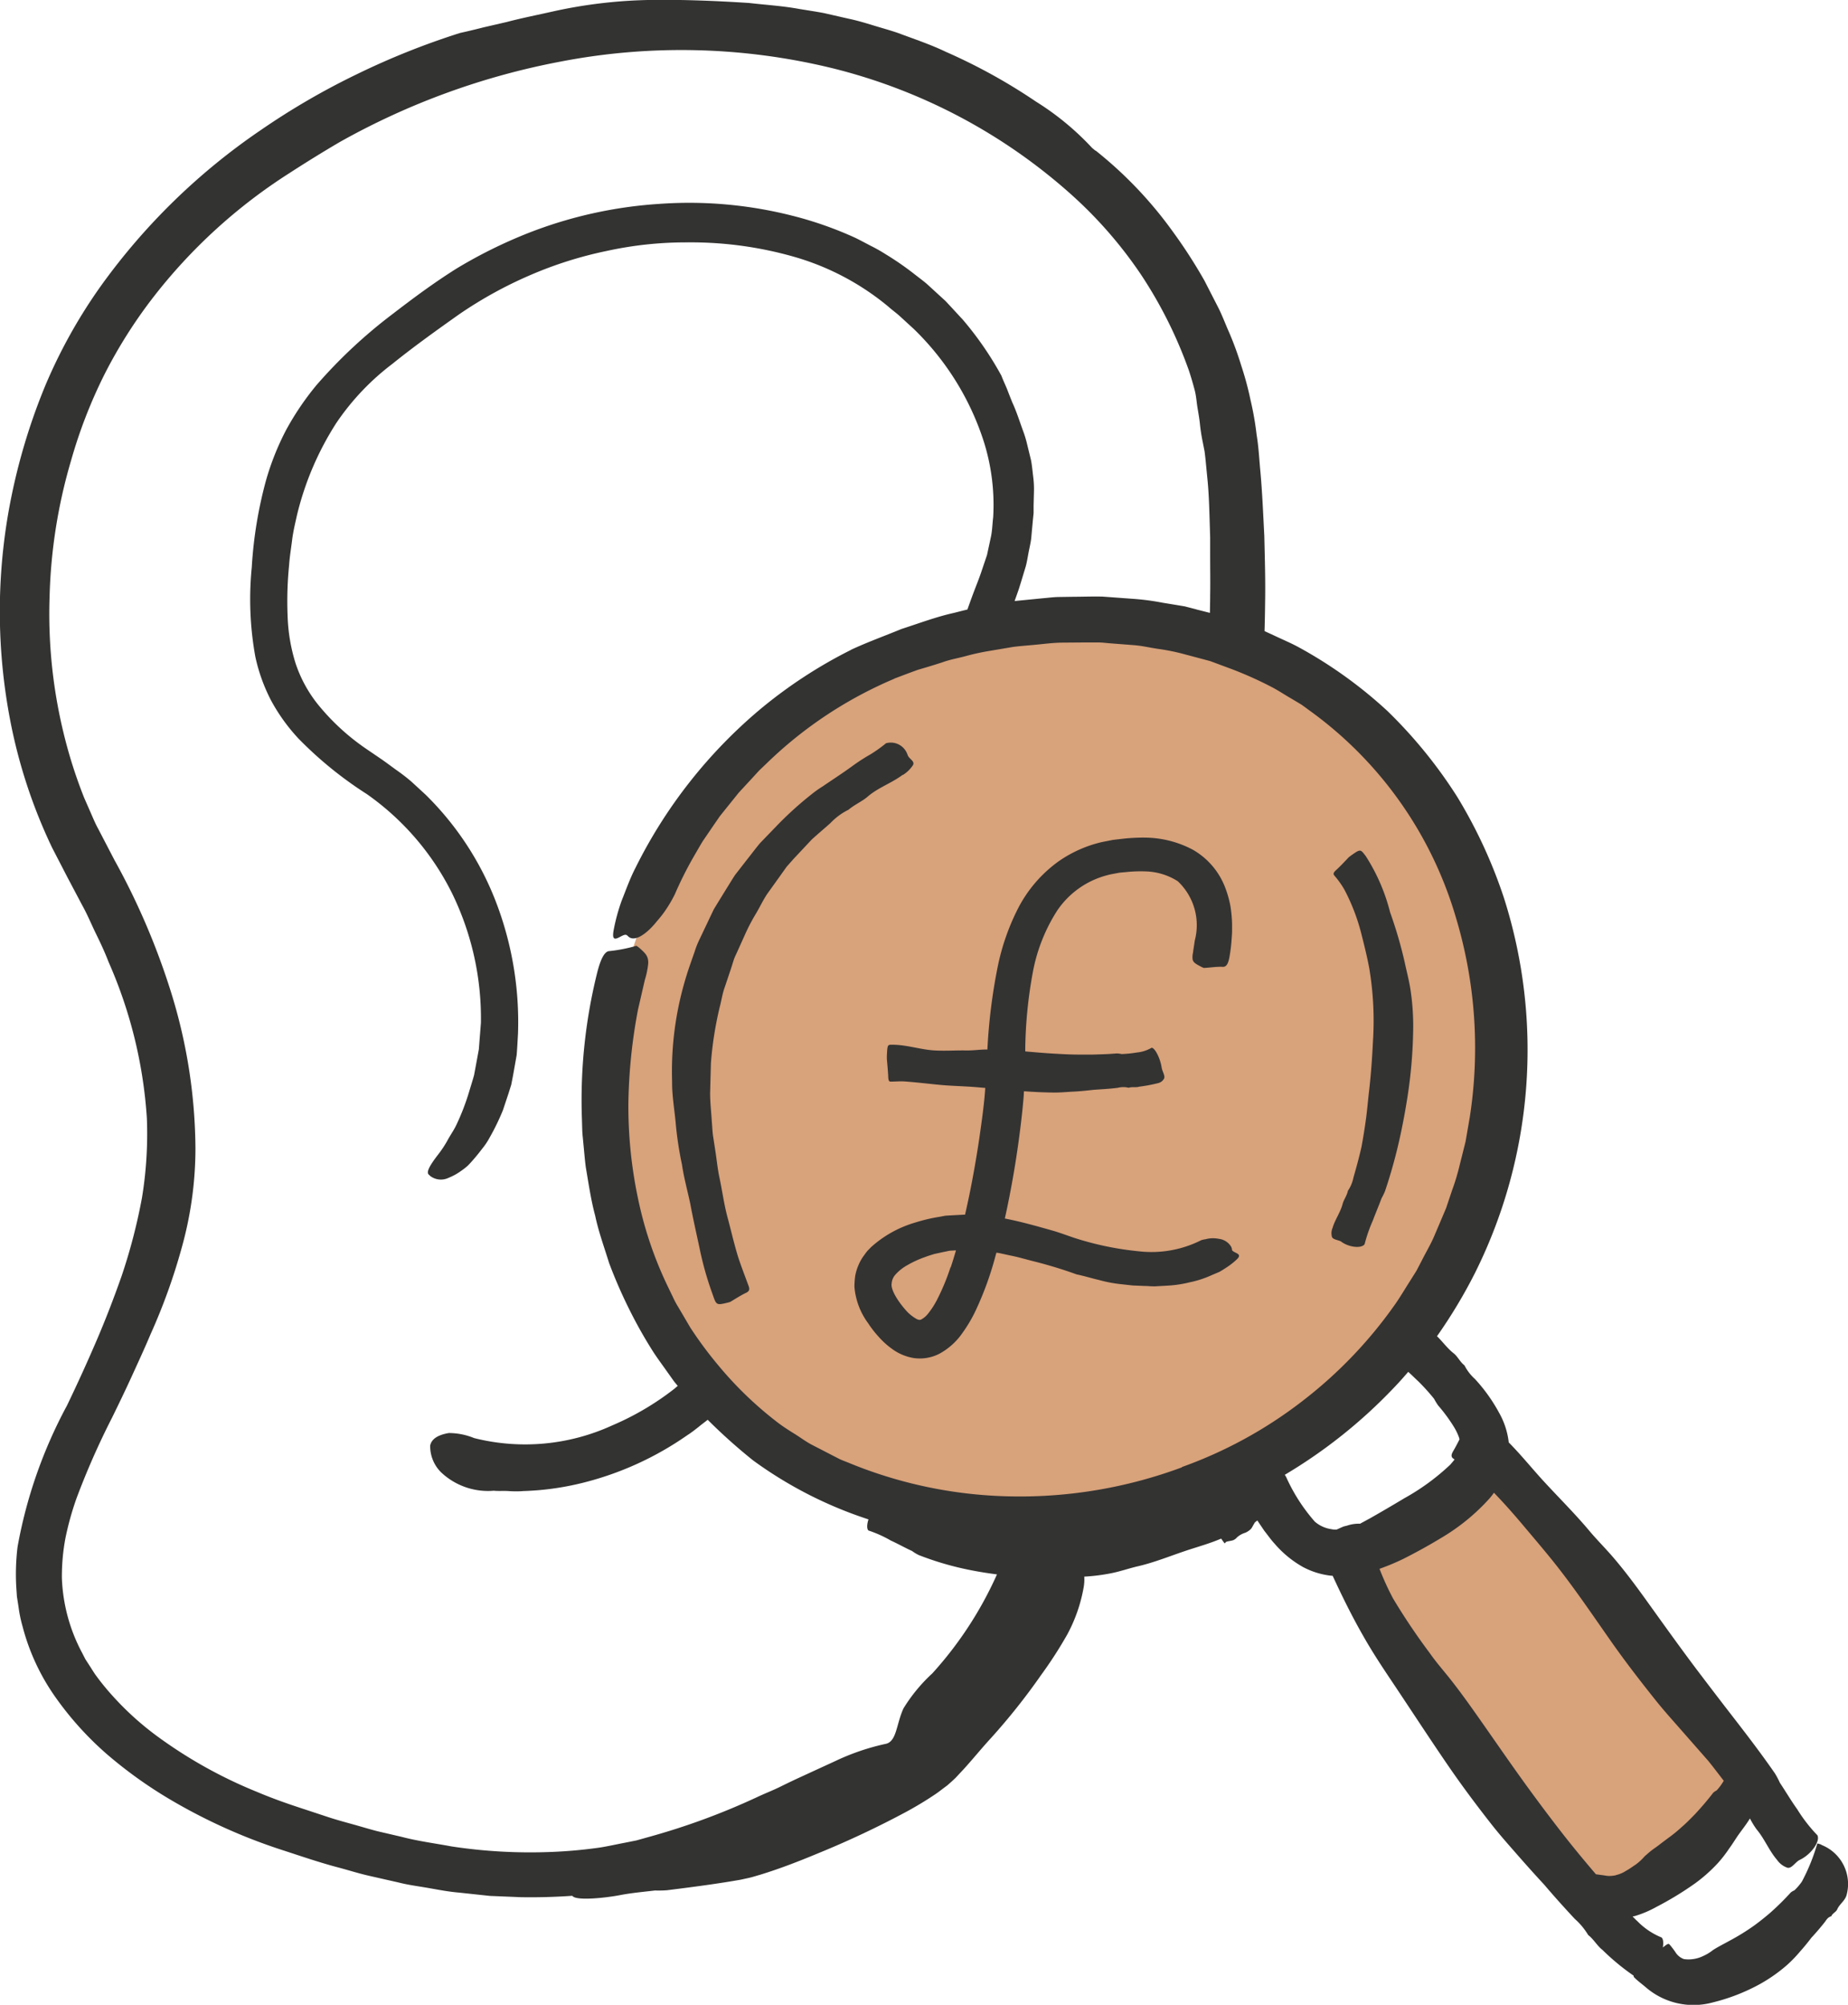 <svg xmlns="http://www.w3.org/2000/svg" width="66.443" height="72.07" viewBox="0 0 66.443 72.07">
  <g id="Group_162" data-name="Group 162" transform="translate(-784.028 -1144)">
    <path id="Path_1558" data-name="Path 1558" d="M-15535.939-2172.588l3.3-1.827,1.534-1.476,3.078,3.3,6.231,8.109-1.327,1.788-2.642,2.21-1.817.5-5.058-6.724Z" transform="translate(16368.7 3372.442)" fill="#d8a27a"/>
    <path id="Path_1557" data-name="Path 1557" d="M-15564.408-2194.43l1.489-4.355,2.625-3.766,3.638-3.233,5.026-2.012h6.1l5.067,1.373,3.917,2.958,2.546,3.784,1.262,3.994v5.548l-1.262,4.585-2.546,4.1-4.759,3.639-4.226,1.348-5.617.847-4.772-1.3-3.854-2.223-3.143-4.329-1.814-5.284Z" transform="translate(16370.526 3374.465)" fill="#d8a27a"/>
    <g id="Group_153" data-name="Group 153" transform="translate(784.028 1144)">
      <path id="Path_1527" data-name="Path 1527" d="M472.737,107.474c.011-.013.025-.05,0,0" transform="translate(-437.947 -80.178)" fill="#333332"/>
      <path id="Path_1528" data-name="Path 1528" d="M489.186,28.922c-.013-.027-.06-.078,0,0" transform="translate(-449.791 -23.423)" fill="#333332"/>
      <path id="Path_1529" data-name="Path 1529" d="M434.992,124.882l0,.009v0Z" transform="translate(-410.716 -92.753)" fill="#333332"/>
      <path id="Path_1530" data-name="Path 1530" d="M502.639,169.36h0Z" transform="translate(-459.516 -124.835)" fill="#333332"/>
      <path id="Path_1531" data-name="Path 1531" d="M472.141,132.966c-.011-.025-.017-.053-.027-.079a.593.593,0,0,0-.448-.292,1.063,1.063,0,0,0-.317-.016.934.934,0,0,0-.158.03.912.912,0,0,0-.157.034,3.969,3.969,0,0,1-2.242.4,11.036,11.036,0,0,1-2.311-.479l0,0c-.257-.086-.511-.183-.778-.261-.556-.157-1.131-.322-1.731-.439.119-.534.222-1.069.314-1.6.128-.748.233-1.5.313-2.254.02-.19.038-.378.053-.578,0-.051.006-.1.008-.143.34.025.682.042,1.026.046.251.007.506-.021.757-.033s.5-.04.746-.067v0h.016v0c.278-.021.556-.033.834-.071a.8.8,0,0,1,.385,0h0c.122-.043.258,0,.376-.039a5.69,5.69,0,0,0,.7-.132.325.325,0,0,0,.2-.167c.038-.091-.061-.242-.086-.37l-.015-.081c-.063-.321-.244-.653-.35-.649a1.294,1.294,0,0,1-.536.171,4.129,4.129,0,0,1-.539.055v0a.983.983,0,0,0-.183-.022q-.338.028-.679.035c-.226.011-.455.007-.683.006-.306,0-.614-.018-.923-.036-.332-.019-.666-.049-1-.078l0-.111a16.168,16.168,0,0,1,.266-2.7,6.2,6.2,0,0,1,.878-2.245,3.116,3.116,0,0,1,1.837-1.287c.107-.03.22-.045.33-.068s.232-.026.347-.039a4.919,4.919,0,0,1,.683-.021,2.264,2.264,0,0,1,1.141.352,2.166,2.166,0,0,1,.613,2.134c-.025.186-.052.326-.063.433a.681.681,0,0,0-.015.242c.023.117.117.166.313.27.029.015.059.026.089.04l0,0c.226-.01.458-.052.681-.04.131.007.2-.111.245-.372a5.579,5.579,0,0,0,.072-.584c.007-.1.016-.2.019-.3l0-.3a4.944,4.944,0,0,0-.058-.619,3.729,3.729,0,0,0-.173-.63,2.657,2.657,0,0,0-1.181-1.406,3.73,3.73,0,0,0-1.679-.434,6.518,6.518,0,0,0-.8.036l-.392.045-.4.079a4.505,4.505,0,0,0-1.534.678,4.768,4.768,0,0,0-1.5,1.749,8.218,8.218,0,0,0-.709,2.051,20.1,20.1,0,0,0-.371,2.979c-.033,0-.066,0-.1,0-.216.007-.433.037-.65.034-.407-.008-.819.026-1.228-.006-.467-.04-.935-.195-1.416-.2-.2,0-.2-.021-.221.407l0,.1v0c.018.218.041.436.05.655.006.133.033.165.086.164.157,0,.314-.015.471-.008.423.029.846.081,1.272.122.3.03.6.04.9.057.252.012.505.033.759.056-.038.587-.13,1.221-.217,1.832-.1.668-.216,1.332-.35,1.99q-.076.369-.16.735l-.051,0-.437.023-.218.013-.218.041a5.947,5.947,0,0,0-.85.2,4.077,4.077,0,0,0-1.609.893l-.125.129c-.04.047-.078.1-.115.152a1.652,1.652,0,0,0-.2.343,1.8,1.8,0,0,0-.124.395,2.852,2.852,0,0,0-.029.411,2.552,2.552,0,0,0,.491,1.3,3.8,3.8,0,0,0,.38.489,2.87,2.87,0,0,0,.5.449,1.8,1.8,0,0,0,.761.315,1.542,1.542,0,0,0,.909-.148,2.394,2.394,0,0,0,.844-.757,5.139,5.139,0,0,0,.477-.811,11.485,11.485,0,0,0,.616-1.624c.045-.149.084-.3.126-.448l.112.017.408.089c.271.052.551.138.826.206a15.878,15.878,0,0,1,1.541.47h0c.269.054.529.137.8.2a4.88,4.88,0,0,0,.814.153l.4.044.409.017c.137,0,.272.02.41.013l.415-.023a4.3,4.3,0,0,0,.826-.123,3.681,3.681,0,0,0,.794-.262l.266-.112c.084-.049.166-.1.245-.153a2.509,2.509,0,0,0,.4-.317c.189-.2-.15-.2-.2-.322m-10.117.629a7.863,7.863,0,0,1-.49,1.179,2.906,2.906,0,0,1-.3.466.805.805,0,0,1-.264.232.157.157,0,0,1-.059.013.243.243,0,0,1-.111-.035,1.473,1.473,0,0,1-.409-.343c-.285-.329-.52-.723-.483-.928a.529.529,0,0,1,.138-.323,1.641,1.641,0,0,1,.443-.347,3.7,3.7,0,0,1,.616-.281c.109-.042.225-.077.338-.112l.331-.072,0,0,.057-.011,0,0c.062-.012.122-.029.186-.036l.192-.01h.012c-.06.206-.122.41-.189.61" transform="translate(-427.844 -88.06)" fill="#333332"/>
      <path id="Path_1532" data-name="Path 1532" d="M496.365,144.889h0Z" transform="translate(-454.991 -107.185)" fill="#333332"/>
      <path id="Path_1533" data-name="Path 1533" d="M582.36,246.333h0Z" transform="translate(-517.038 -180.451)" fill="#333332"/>
      <path id="Path_1534" data-name="Path 1534" d="M562.279,259.525h0Z" transform="translate(-502.637 -189.911)" fill="#333332"/>
      <path id="Path_1535" data-name="Path 1535" d="M580.962,250.829h0" transform="translate(-516.035 -183.675)" fill="#333332"/>
      <path id="Path_1536" data-name="Path 1536" d="M413.379,75.9c-.083-.032-.137-.047-.148-.037a7.006,7.006,0,0,1-.55,1.359,1.888,1.888,0,0,1-.275.321h0a.511.511,0,0,0-.129.077,9.38,9.38,0,0,1-.753.742c-.18.153-.363.3-.551.437a7.917,7.917,0,0,1-.9.557c-.205.114-.405.212-.592.333a1.633,1.633,0,0,1-.357.216,1.2,1.2,0,0,1-.687.108.59.59,0,0,1-.289-.223,2.943,2.943,0,0,0-.211-.282c-.052-.057-.054-.075-.257.086.023-.168.018-.294-.047-.358a2.566,2.566,0,0,1-.869-.585c-.06-.052-.115-.112-.172-.168.033-.008.066-.014.1-.023a3.838,3.838,0,0,0,.752-.321,11.582,11.582,0,0,0,1.409-.859,5.551,5.551,0,0,0,.818-.733,4.508,4.508,0,0,0,.382-.493c.12-.164.226-.336.337-.5l0,0,.008-.01h0c.129-.181.268-.356.385-.543l.027-.044a3,3,0,0,0,.241.394c.287.341.447.764.737,1.1a.744.744,0,0,0,.371.278c.149.034.271-.183.419-.27l.1-.052c.375-.212.66-.644.558-.845a5.505,5.505,0,0,1-.724-.933c-.221-.308-.414-.637-.625-.954v0a3.071,3.071,0,0,0-.179-.339c-.546-.789-1.134-1.547-1.708-2.288-.386-.5-.767-1-1.142-1.495-.587-.782-1.151-1.571-1.719-2.362-.391-.545-.793-1.092-1.238-1.612-.281-.328-.591-.635-.871-.969-.527-.628-1.117-1.209-1.678-1.822-.4-.44-.783-.914-1.214-1.349a2.784,2.784,0,0,0-.359-1.087h0l-.014-.027,0,0a5.978,5.978,0,0,0-.848-1.172,1.655,1.655,0,0,1-.37-.483h0c-.159-.121-.241-.317-.388-.433-.231-.182-.4-.422-.6-.616a18.207,18.207,0,0,0,1.364-2.27,17.964,17.964,0,0,0,1.04-13.494,17.612,17.612,0,0,0-1.67-3.615,16.99,16.99,0,0,0-2.52-3.1,15.985,15.985,0,0,0-3.19-2.29c-.288-.156-.592-.282-.887-.423l-.338-.156c.01-.333.017-.666.02-1,.016-.807-.01-1.613-.028-2.42-.042-.805-.074-1.612-.15-2.414-.036-.4-.055-.794-.127-1.224a10.86,10.86,0,0,0-.22-1.255,11.177,11.177,0,0,0-.331-1.227,11.579,11.579,0,0,0-.434-1.191c-.141-.313-.258-.64-.417-.944l-.471-.919a18.134,18.134,0,0,0-1.113-1.73,14.62,14.62,0,0,0-2.774-2.928l-.008-.011L387.287,15c0,.006,0,.009,0,.01l-.128-.106h0a9.893,9.893,0,0,0-2.021-1.667,20.4,20.4,0,0,0-3.241-1.789c-.558-.268-1.147-.462-1.725-.679-.291-.1-.589-.18-.884-.271s-.59-.178-.891-.241l-.876-.2c-.3-.057-.595-.1-.893-.149-.6-.111-1.2-.145-1.8-.215-1.195-.078-2.364-.122-3.44-.11a17.424,17.424,0,0,0-3.58.407c-.572.13-1.142.241-1.7.388l-.84.194q-.416.107-.837.2a27.2,27.2,0,0,0-3.713,1.485,26.093,26.093,0,0,0-3.461,2.014,22.96,22.96,0,0,0-5.735,5.592,18.69,18.69,0,0,0-1.994,3.569,21.815,21.815,0,0,0-1.2,3.887,20.688,20.688,0,0,0-.082,8.089,18.87,18.87,0,0,0,1.521,4.652l.556,1.075.529,1c.185.331.325.677.49,1.014s.324.676.456,1.022a16.527,16.527,0,0,1,1.375,5.61,14.206,14.206,0,0,1-.175,2.86,20.31,20.31,0,0,1-.734,2.821c-.275.783-.575,1.563-.91,2.341s-.677,1.529-1.053,2.311a17.022,17.022,0,0,0-1.777,5.081,8.147,8.147,0,0,0-.047,1.426l.024.359.056.356a4.762,4.762,0,0,0,.144.706,7.8,7.8,0,0,0,1.194,2.568,11.538,11.538,0,0,0,1.853,2.047,15.873,15.873,0,0,0,2.2,1.582,20.126,20.126,0,0,0,4.053,1.841c.694.225,1.381.464,2.091.649.354.095.7.205,1.059.287l1.074.244c.356.091.723.136,1.086.2s.725.134,1.095.164l1.1.118,1.114.046q.923.015,1.849-.05c.135.2,1.28.061,1.71-.023.414-.081.84-.117,1.264-.168l0,0a4.029,4.029,0,0,0,.431-.009c.536-.067,1.076-.136,1.62-.215.272-.04.545-.081.818-.128l.205-.035.239-.052c.171-.035.3-.08.448-.121.755-.231,1.438-.5,2.128-.787a33.458,33.458,0,0,0,3.157-1.488c.354-.193.708-.405,1.061-.645.088-.06.18-.132.269-.2l.135-.1.146-.13.143-.132.1-.107.2-.214c.331-.364.644-.751.985-1.122a23.021,23.021,0,0,0,1.8-2.266,15.033,15.033,0,0,0,.938-1.453,5.625,5.625,0,0,0,.59-1.7,1.621,1.621,0,0,0,.021-.379,6.882,6.882,0,0,0,1.017-.132c.305-.065.6-.168.91-.24.577-.133,1.133-.359,1.7-.55.418-.142.868-.261,1.295-.445h0c.1.144.125.177.132.17s.036-.051.065-.059c.079-.023.169-.029.244-.057a.376.376,0,0,0,.13-.1.81.81,0,0,1,.3-.166.682.682,0,0,0,.191-.127.505.505,0,0,0,.078-.121c.025-.041.049-.082.073-.124v0h0v0l.088-.068c.082.125.168.249.252.374.124.155.23.312.371.464a3.768,3.768,0,0,0,1.017.835,2.811,2.811,0,0,0,.968.308l.1.009c.344.746.7,1.466,1.1,2.164.3.531.635,1.043.973,1.548.7,1.044,1.381,2.094,2.09,3.128.481.7.993,1.387,1.521,2.06.3.386.628.754.951,1.123s.64.724.97,1.079h0l.02.024v0q.525.615,1.083,1.21a2.471,2.471,0,0,1,.479.577v0c.2.154.322.389.516.538a8.342,8.342,0,0,0,1.119.924.064.064,0,0,0,.019.061c.124.127.276.235.416.355a2.623,2.623,0,0,0,2.4.547,6.95,6.95,0,0,0,1.719-.67,5.681,5.681,0,0,0,.962-.679,4.713,4.713,0,0,0,.461-.477q.216-.242.411-.5l0,0,.009-.01h0c.162-.174.316-.355.464-.541.067-.086.113-.188.245-.223h0c.039-.106.168-.148.211-.245.082-.193.28-.308.338-.518v0a1.509,1.509,0,0,0-.9-1.8M390.394,62.333a16.74,16.74,0,0,1-6.184,1.046,16.015,16.015,0,0,1-5.786-1.2c-.114-.047-.232-.088-.343-.14l-.328-.169-.657-.339c-.219-.112-.415-.263-.623-.392s-.417-.261-.612-.41a13.179,13.179,0,0,1-2.131-2.047,14.123,14.123,0,0,1-1.015-1.367l-.431-.733a3.163,3.163,0,0,1-.2-.374l-.185-.383a13.69,13.69,0,0,1-1.078-3.207,16,16,0,0,1-.335-3.366,19.369,19.369,0,0,1,.346-3.374l.246-1.067a2.946,2.946,0,0,0,.12-.577c.016-.274-.094-.373-.326-.579a1,1,0,0,0-.108-.076v.01a5.525,5.525,0,0,1-.954.187c-.175,0-.324.269-.462.842a18.945,18.945,0,0,0-.533,5.18l.013.44c.007.147.026.293.038.439.03.292.051.586.09.877.1.58.182,1.164.336,1.734.121.578.326,1.134.5,1.7a17.365,17.365,0,0,0,.706,1.627,16.5,16.5,0,0,0,.869,1.549c.16.249.339.486.509.729l.258.362.127.152c-.039.031-.077.066-.117.1a9.948,9.948,0,0,1-2.242,1.322,7.515,7.515,0,0,1-4.963.454,2.406,2.406,0,0,0-.91-.181c-.391.066-.621.213-.669.449a1.32,1.32,0,0,0,.4.971,2.456,2.456,0,0,0,1.885.654c.178.018.353,0,.528.012s.353.015.535,0a10.1,10.1,0,0,0,2.1-.287,11.339,11.339,0,0,0,3.793-1.719c.147-.093.282-.2.421-.309.1-.084.211-.163.315-.248a19.863,19.863,0,0,0,1.637,1.464,14.806,14.806,0,0,0,4.144,2.117c-.058.183-.065.34,0,.4a4.3,4.3,0,0,1,.811.365c.256.115.5.256.755.371v0a1.567,1.567,0,0,0,.242.147,10.9,10.9,0,0,0,2.012.57c.266.05.533.09.8.125a13.456,13.456,0,0,1-2.323,3.557A5.912,5.912,0,0,0,380.377,71c-.266.577-.24,1.216-.664,1.281a8.342,8.342,0,0,0-1.783.611l-1.246.573q-.345.159-.719.343c-.249.125-.519.229-.794.356a24.922,24.922,0,0,1-3.967,1.463l-.428.12-.435.087c-.291.055-.58.121-.872.168a17.1,17.1,0,0,1-1.771.16,18.766,18.766,0,0,1-3.575-.2c-.593-.111-1.19-.186-1.779-.341l-.885-.206c-.294-.076-.586-.166-.879-.247s-.587-.161-.877-.256l-.871-.288c-.587-.19-1.145-.387-1.7-.622a16.612,16.612,0,0,1-3.617-2.022A10.581,10.581,0,0,1,352,70.615a9.057,9.057,0,0,1-.636-.769c-.1-.133-.179-.274-.27-.41l-.133-.206-.11-.215a6.18,6.18,0,0,1-.733-2.7,7.454,7.454,0,0,1,.126-1.427,10.656,10.656,0,0,1,.4-1.44,27.76,27.76,0,0,1,1.274-2.891c.239-.487.482-.989.715-1.5s.46-1,.679-1.52a21.391,21.391,0,0,0,1.141-3.193,13.258,13.258,0,0,0,.467-3.487,19.235,19.235,0,0,0-.836-5.468,25.5,25.5,0,0,0-2.078-4.889l-.582-1.119c-.1-.178-.177-.368-.259-.554l-.246-.561a17.3,17.3,0,0,1-.743-2.339,18.135,18.135,0,0,1-.5-4.9,18.986,18.986,0,0,1,.771-4.881,17.727,17.727,0,0,1,1.194-3.085,17.455,17.455,0,0,1,1.771-2.8,19.328,19.328,0,0,1,4.9-4.46c.576-.373,1.2-.76,1.811-1.117a26.115,26.115,0,0,1,7.931-2.885,22.9,22.9,0,0,1,9.787.244,20.125,20.125,0,0,1,8.567,4.535,15.451,15.451,0,0,1,2.51,2.882,15.784,15.784,0,0,1,1.719,3.441c.086.26.153.494.21.711s.067.427.1.626.068.392.089.595a6.266,6.266,0,0,0,.1.643l.064.324c.017.113.028.23.041.345q.033.346.067.691c.045.46.06.92.074,1.381l.021.691v.692c0,.462.009.926,0,1.394,0,.208-.006.416-.008.624l-.486-.123h.007l-.161-.042,0,0-.264-.068-.268-.045-.536-.088a8.828,8.828,0,0,0-1.074-.14l-1.079-.079c-.36-.008-.719.005-1.078.007l-.539.008c-.179.006-.357.031-.535.045l-1.01.1.071-.2.084-.24.084-.271.164-.542c.048-.182.074-.369.111-.552s.081-.364.092-.548l.05-.542.027-.266q0-.132,0-.263.006-.261.013-.512a3.528,3.528,0,0,0-.032-.57c-.022-.188-.039-.376-.074-.559l-.132-.539a4.076,4.076,0,0,0-.157-.523c-.125-.34-.23-.681-.378-1q-.1-.245-.194-.492c-.067-.162-.142-.32-.205-.485a11.817,11.817,0,0,0-1.386-2.011l-.414-.448-.208-.223-.225-.206-.45-.412c-.155-.131-.32-.251-.48-.377a10.616,10.616,0,0,0-1.005-.691,5.662,5.662,0,0,0-.532-.3c-.181-.094-.36-.192-.542-.281a13.206,13.206,0,0,0-2.277-.8,15.053,15.053,0,0,0-4.8-.423,15.639,15.639,0,0,0-4.679,1.042,17.234,17.234,0,0,0-2.587,1.279c-.835.526-1.552,1.06-2.3,1.635a18.014,18.014,0,0,0-2.747,2.567,10.09,10.09,0,0,0-1.087,1.609,9.593,9.593,0,0,0-.718,1.8,15.219,15.219,0,0,0-.514,3.131,11.593,11.593,0,0,0,.127,3.207,6.243,6.243,0,0,0,.572,1.589,6.633,6.633,0,0,0,.978,1.358,13.843,13.843,0,0,0,2.462,2,9.542,9.542,0,0,1,3.07,3.58,10.252,10.252,0,0,1,1.03,4.645l-.05.631-.024.315-.057.31-.115.62c-.054.2-.12.4-.179.6A8.4,8.4,0,0,1,364.313,50c-.086.189-.207.36-.308.54a3.851,3.851,0,0,1-.336.52c-.389.5-.45.685-.349.762.017.012.029.03.046.043a.636.636,0,0,0,.66.06,2.045,2.045,0,0,0,.45-.25,2.007,2.007,0,0,0,.252-.2q.118-.123.245-.273t.262-.328a2.426,2.426,0,0,0,.261-.391,8.343,8.343,0,0,0,.479-.986l.2-.6.1-.319.066-.341.128-.723c.021-.252.034-.514.049-.784a12.062,12.062,0,0,0-.763-4.641,10.871,10.871,0,0,0-2.561-3.936l-.509-.468a6.747,6.747,0,0,0-.55-.424c-.183-.132-.383-.284-.554-.4l-.514-.35a8.15,8.15,0,0,1-1.755-1.616,4.759,4.759,0,0,1-.79-1.457,6.348,6.348,0,0,1-.288-1.695,12.945,12.945,0,0,1,.053-1.833c.021-.313.072-.613.11-.92s.111-.6.177-.9A10.8,10.8,0,0,1,359.98,24.8,8.952,8.952,0,0,1,362,22.667c.766-.618,1.58-1.2,2.4-1.781a14.941,14.941,0,0,1,2.535-1.4,14.127,14.127,0,0,1,2.774-.879,13.322,13.322,0,0,1,2.893-.308,13.506,13.506,0,0,1,3.854.522,9.31,9.31,0,0,1,3.371,1.783c.146.131.313.246.461.387l.452.414a9.814,9.814,0,0,1,2.522,4.047,7.556,7.556,0,0,1,.339,2.735c-.028.227-.031.458-.077.682l-.144.669-.219.648c-.076.222-.179.476-.268.712-.075.2-.147.4-.218.6-.16.038-.32.079-.48.12-.644.142-1.263.378-1.889.579-.608.251-1.227.473-1.82.75l.007,0a16.986,16.986,0,0,0-3.25,2.121,17.735,17.735,0,0,0-4.507,5.726c-.189.365-.336.781-.49,1.165a6.853,6.853,0,0,0-.294,1.087c-.1.589.326.062.473.156.032.019.057.053.088.074.182.127.48-.025.779-.325a2.989,2.989,0,0,0,.223-.252c.079-.09.159-.187.235-.291a4.654,4.654,0,0,0,.408-.678,13.361,13.361,0,0,1,.638-1.282c.121-.208.239-.417.364-.623l.409-.6.207-.3.226-.282.454-.564.491-.531.244-.266.261-.249a14.918,14.918,0,0,1,4.6-3.049l-.013,0c.288-.108.574-.219.862-.321.295-.086.588-.174.879-.269.272-.1.56-.147.839-.223a8.286,8.286,0,0,1,.848-.185l.857-.145c.288-.036.58-.055.87-.084s.581-.065.871-.069l.871-.007.435,0c.145,0,.288.021.432.031l.864.067c.288.022.569.09.853.132a7.569,7.569,0,0,1,.846.164l.831.221.208.056.2.074.4.149a13.414,13.414,0,0,1,1.568.687c.254.128.491.289.738.431l.367.219c.117.081.23.168.346.251a14.028,14.028,0,0,1,5.215,7.408,16.266,16.266,0,0,1,.5,7.167l-.154.891-.22.877a7.871,7.871,0,0,1-.262.864l-.144.428-.071.214-.088.208-.353.831c-.121.275-.274.535-.409.8l-.208.4c-.077.129-.16.255-.239.383-.162.253-.316.512-.483.761a15.932,15.932,0,0,1-3.406,3.571,15.738,15.738,0,0,1-4.32,2.36m6.426,2.036a1.314,1.314,0,0,0-.484.069l-.122.03h0c-.085.036-.168.074-.252.111a.642.642,0,0,1-.187-.014,1.15,1.15,0,0,1-.6-.274,6.394,6.394,0,0,1-1.027-1.6l-.049-.081a18.263,18.263,0,0,0,3.894-3.1c.187-.193.366-.393.543-.6.124.107.237.225.356.334a7.36,7.36,0,0,1,.575.636v0a2.061,2.061,0,0,0,.147.24,5.9,5.9,0,0,1,.573.781,2.127,2.127,0,0,1,.172.357c.009.028.014.053.021.079-.073.144-.147.287-.229.426s-.071.215.013.27l.039.026c-.045.06-.1.122-.152.184a8.136,8.136,0,0,1-1.647,1.206c-.44.264-.856.507-1.254.733-.111.058-.222.122-.333.179M405.985,77a1.217,1.217,0,0,1-.232.025c-.079,0-.158-.018-.236-.028s-.164-.022-.244-.033c-.414-.484-.822-.977-1.217-1.483q-.57-.733-1.12-1.485c-.573-.781-1.124-1.581-1.68-2.376-.382-.544-.763-1.09-1.174-1.613-.257-.331-.541-.645-.781-.991a23.05,23.05,0,0,1-1.32-1.963,9.792,9.792,0,0,1-.489-1.07,8.248,8.248,0,0,0,.847-.353c.489-.246.927-.489,1.373-.759a7.365,7.365,0,0,0,1.75-1.435c.049-.059.1-.123.144-.188.337.347.66.711.977,1.085.371.441.748.882,1.118,1.339.762.946,1.45,1.971,2.173,3,.495.7,1.019,1.377,1.553,2.045.306.383.636.746.957,1.113l.941,1.072h0l.018.024v0c.18.224.351.451.525.676l-.013.023a1.844,1.844,0,0,1-.245.327h0a.5.5,0,0,0-.12.081c-.206.269-.426.524-.653.769-.157.159-.312.321-.48.464-.127.116-.258.227-.394.328s-.27.2-.4.3c-.089.073-.184.132-.273.2s-.175.146-.261.22a1.992,1.992,0,0,1-.324.3c-.114.074-.225.158-.344.222a1.116,1.116,0,0,1-.374.159" transform="translate(-347.893 -9.586)" fill="#333332"/>
      <path id="Path_1537" data-name="Path 1537" d="M461.985,106.015h0Z" transform="translate(-430.191 -79.142)" fill="#333332"/>
      <path id="Path_1538" data-name="Path 1538" d="M443.071,107.068a1.162,1.162,0,0,0,.371-.361c.07-.135-.126-.214-.182-.333l-.031-.077a.632.632,0,0,0-.758-.373,4.881,4.881,0,0,1-.571.406,6.728,6.728,0,0,0-.591.379c-.363.268-.744.512-1.118.768h0a3.744,3.744,0,0,0-.371.261,12.517,12.517,0,0,0-1.275,1.151l-.6.621c-.184.221-.357.453-.537.68l-.358.46c-.109.161-.207.33-.311.494l-.308.5-.152.25-.126.264-.393.827a3.071,3.071,0,0,0-.168.425l-.151.432a11.931,11.931,0,0,0-.473,1.764,11.565,11.565,0,0,0-.188,2.479c-.006.522.091,1.034.134,1.549a12.733,12.733,0,0,0,.22,1.435c.071.479.2.942.3,1.413.1.544.223,1.077.338,1.618a11.6,11.6,0,0,0,.449,1.592c.152.434.133.442.553.343l.092-.026h0c.191-.113.378-.236.577-.331.12-.058.13-.129.087-.245-.127-.344-.26-.687-.375-1.036-.146-.472-.254-.953-.382-1.428s-.19-.962-.293-1.44c-.07-.334-.1-.672-.154-1.007l-.077-.5c-.021-.168-.027-.337-.042-.505-.02-.348-.064-.7-.06-1.045l.028-1.043a12.681,12.681,0,0,1,.322-2.043c.06-.226.091-.46.171-.679l.223-.663L437,113.7c.038-.11.094-.213.14-.32l.287-.637a6.708,6.708,0,0,1,.376-.708c.135-.231.25-.476.4-.7l.463-.646.231-.325.266-.3v0l.024-.025h0l.609-.65c.219-.2.449-.393.672-.591a2.308,2.308,0,0,1,.656-.485h0c.206-.176.465-.287.665-.451.384-.341.881-.5,1.288-.808" transform="translate(-410.615 -79.205)" fill="#333332"/>
      <path id="Path_1539" data-name="Path 1539" d="M524.013,169.726h0Z" transform="translate(-474.932 -125.101)" fill="#333332"/>
      <path id="Path_1540" data-name="Path 1540" d="M520.143,133.79l.07.043c.282.168.675.189.768.04a5.332,5.332,0,0,1,.295-.848c.1-.268.213-.529.313-.8h0a2.253,2.253,0,0,0,.125-.257,18.543,18.543,0,0,0,.564-2.062c.1-.468.185-.939.257-1.413a17.227,17.227,0,0,0,.19-2.244,8.719,8.719,0,0,0-.1-1.551c-.051-.324-.138-.643-.205-.965a15.52,15.52,0,0,0-.523-1.788,6.812,6.812,0,0,0-.876-2.022c-.194-.25-.181-.265-.532-.018l-.076.057h0c-.152.16-.3.322-.463.47-.1.09-.1.138-.057.192a3.2,3.2,0,0,1,.363.51,7.16,7.16,0,0,1,.615,1.615c.1.395.2.795.276,1.205a11.416,11.416,0,0,1,.135,2.6c-.029.6-.07,1.192-.138,1.788-.041.341-.068.685-.114,1.026s-.1.672-.16,1h0l-.005.021h0c-.083.369-.183.732-.287,1.094a1.289,1.289,0,0,1-.2.475h0c-.031.168-.144.31-.187.464-.079.31-.274.564-.361.862a.5.5,0,0,0-.025.326c.038.106.224.109.338.173" transform="translate(-471.917 -89.148)" fill="#333332"/>
      <path id="Path_1541" data-name="Path 1541" d="M459.969,207h0Z" transform="translate(-428.736 -151.989)" fill="#333332"/>
    </g>
  </g>
</svg>
